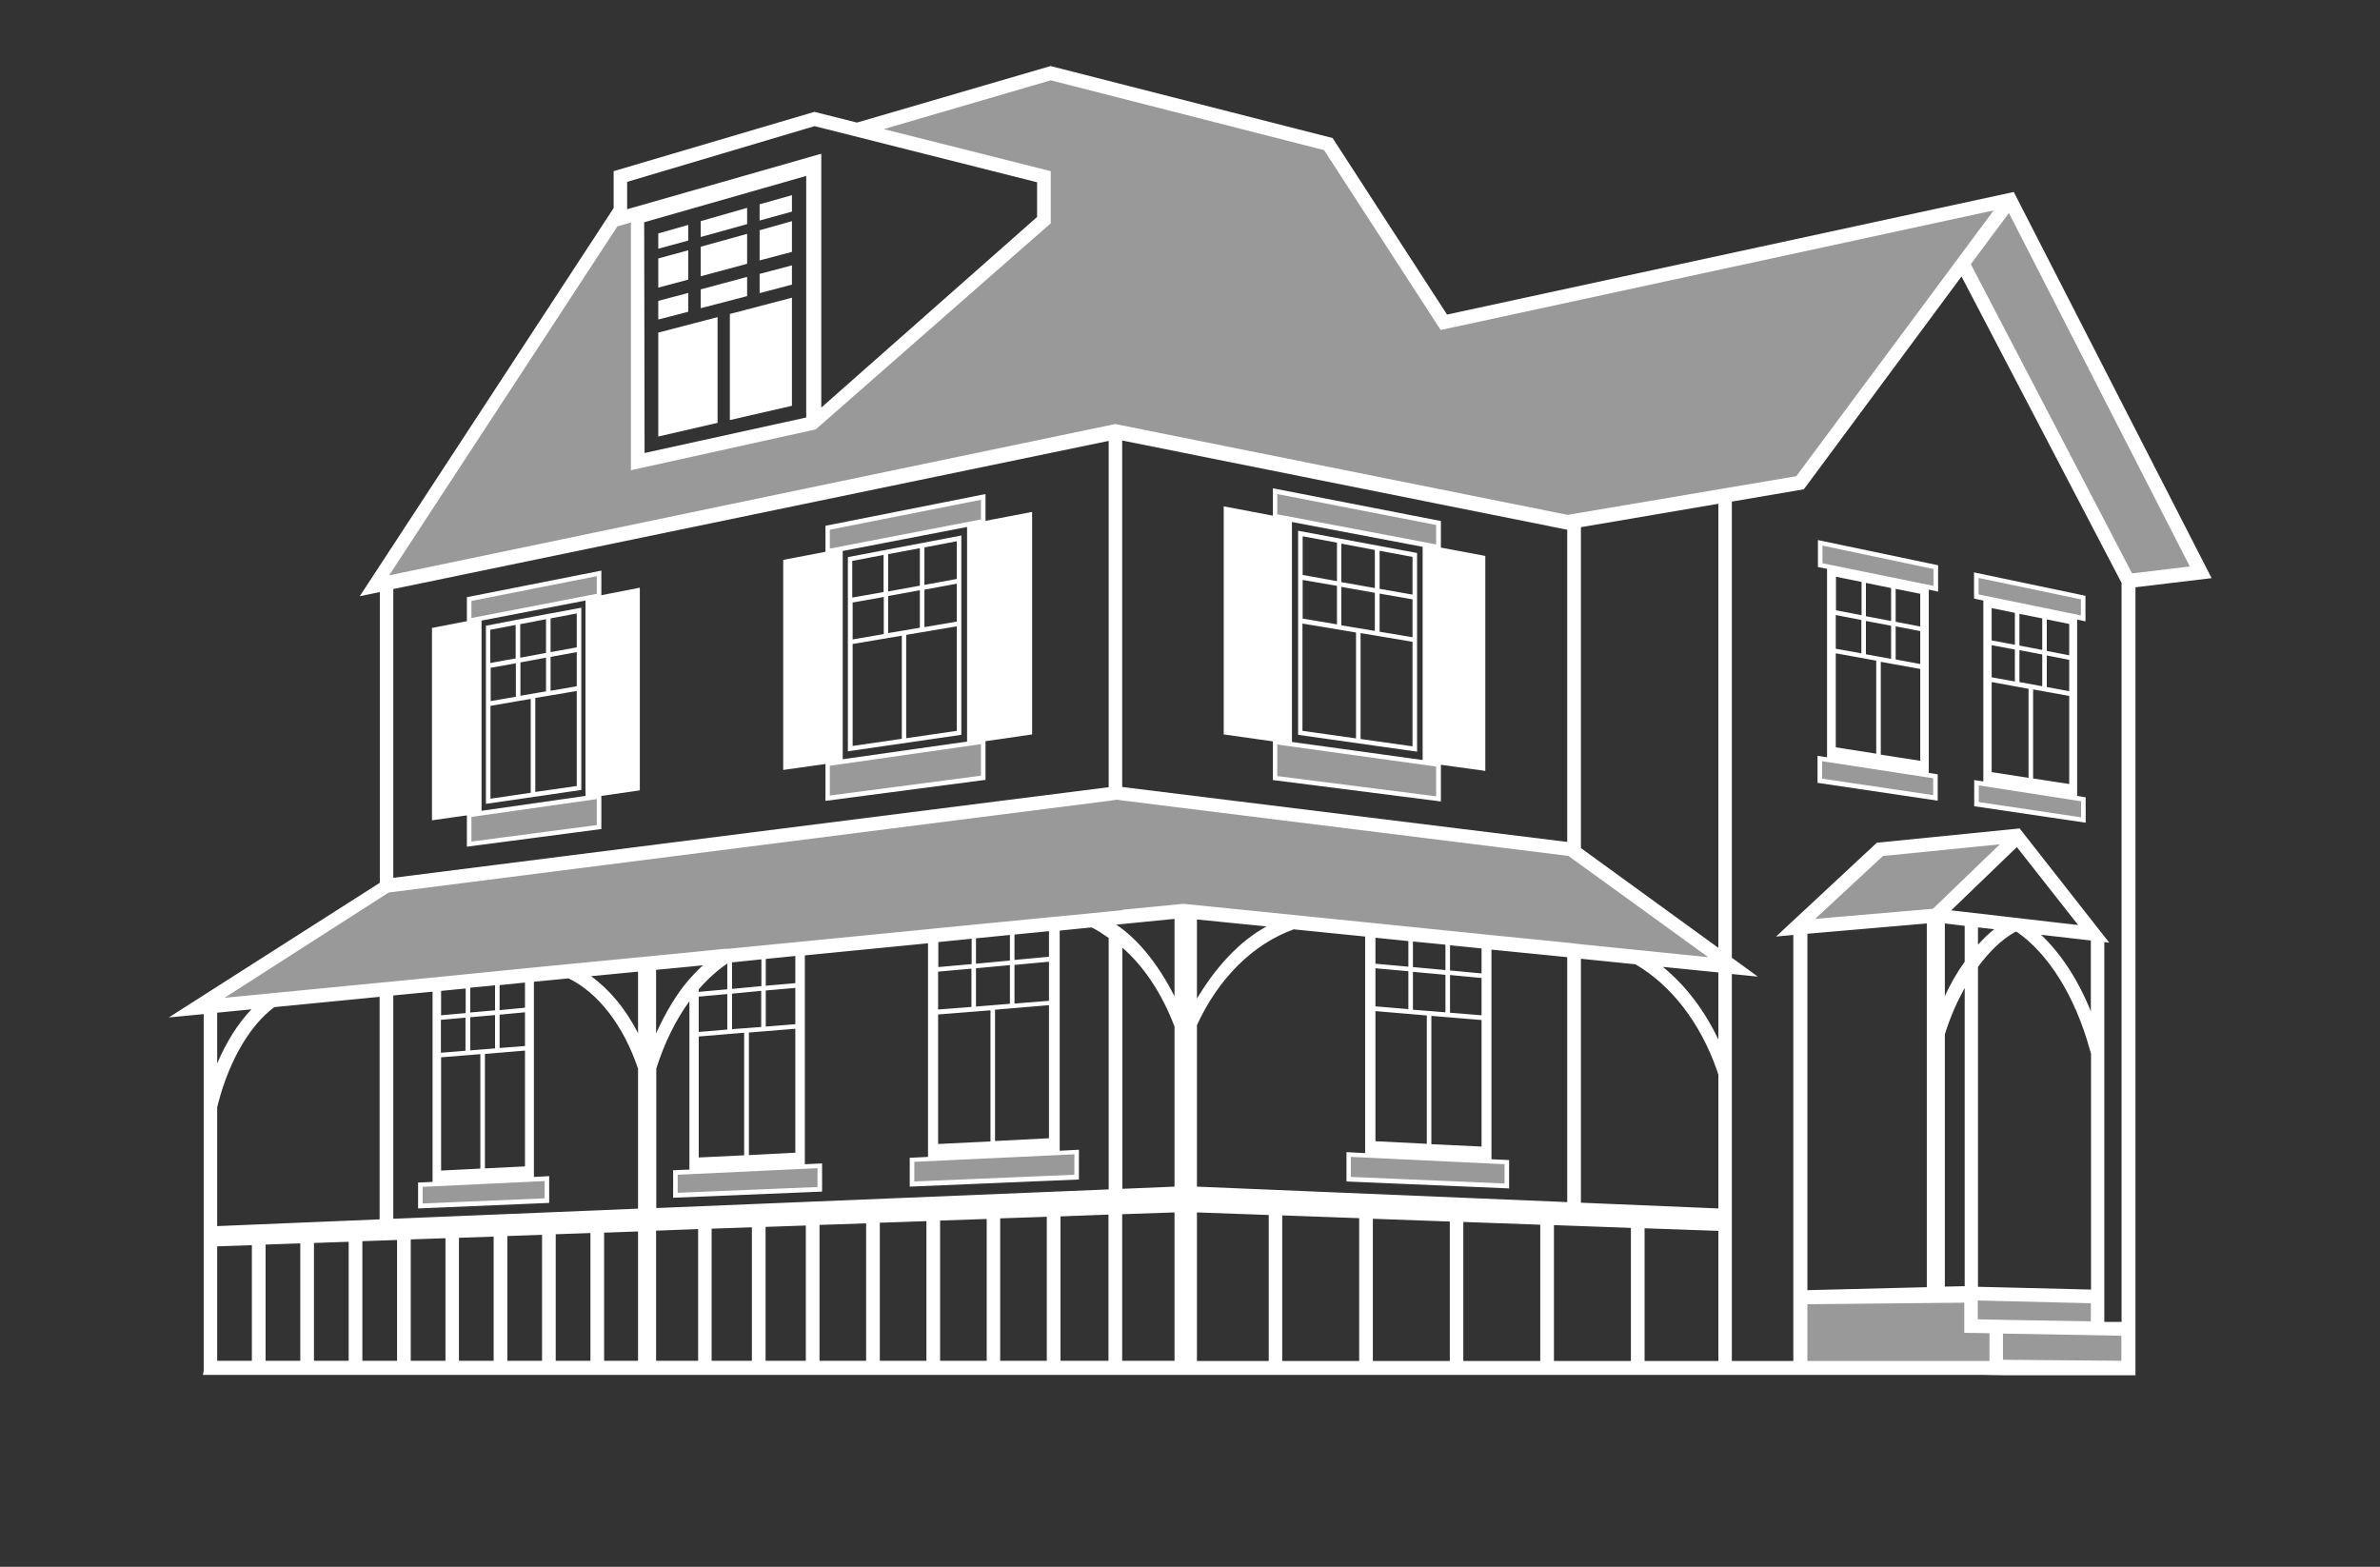 <?xml version="1.0" encoding="UTF-8"?>
<svg id="Layer_1" xmlns="http://www.w3.org/2000/svg" version="1.1" viewBox="0 0 120 79">
  <rect x="0" y="0" width="120" height="79" fill="#333333" stroke="none"/>
  <!-- Generator: Adobe Illustrator 29.5.1, SVG Export Plug-In . SVG Version: 2.1.0 Build 141)  -->
  <defs>
    <style>
      .st0 {
        fill: #fff;
      }

      .st1 {
        opacity: .5;
      }
    </style>
  </defs>
  <g class="st1">
    <path class="st0" d="M105.76,65.38l-14.94.03v3.55l16.49-.06v-2.15l-1.55-.03v-1.35h0Z"/>
    <path class="st0" d="M21.19,60.8l6.38-.27v-1.11l-6.38.3v1.07h0Z"/>
    <path class="st0" d="M45.99,59.69l8.3-.35v-1.27l-8.3.39v1.22h0Z"/>
    <path class="st0" d="M34.06,60.26l7.28-.3v-1.19l-7.28.35v1.15h0Z"/>
    <path class="st0" d="M68,59.46l7.97.34v-1.2l-7.97-.38v1.24Z"/>
    <path class="st0" d="M41.73,40.25l7.84-1.03v-1.83l-7.84,1.12v1.74Z"/>
    <path class="st0" d="M64.29,39.23l8.24,1.05v-1.74l-8.24-1.15v1.83h0Z"/>
    <path class="st0" d="M23.65,42.56l6.55-.86v-1.55l-6.55.93v1.47h0Z"/>
    <path class="st0" d="M91.75,39.36l5.83.87v-1.09l-5.83-.9v1.12Z"/>
    <path class="st0" d="M99.66,40.54l5.39.8v-1.05l-5.39-.83v1.08Z"/>
    <path class="st0" d="M110.96,28.85l-9.59-18.71.07-.1-28.35,6.15-6.13-8.92-13.99-3.48-.02-.09-.16.05-.19-.05.02.1-9.42,2.76,9.42,2.37v2.19l-11.58,10.21-8.91,1.96v-12.52l-.88.25v-.41l-12.39,18.94,37.36-7.79,22.97,4.29.16.24,11.39-1.93,8.22-11.01,8.34,15.98v-.02l3.63-.44.03-.02Z"/>
    <path class="st0" d="M56.35,39.98l-.59.07-36.28,4.61-9.57,6.15,49.78-4.87,27.69,2.81-8.19-5.94-22.83-2.83h0Z"/>
    <path class="st0" d="M97.63,46.16l4.05-4.02-6.9.69-4.24,3.96,7.1-.62h-.01Z"/>
    <path class="st0" d="M49.58,25.06l-7.84,1.56v1.19l7.84-1.51v-1.23h0Z"/>
    <path class="st0" d="M72.53,26.37l-8.24-1.61v1.26l8.24,1.56v-1.22h0Z"/>
    <path class="st0" d="M30.2,28.91l-6.55,1.3v1.09l6.55-1.26v-1.12h0Z"/>
    <path class="st0" d="M99.65,30.08l5.39,1.1v-1.05l-5.39-1.13s0,1.08,0,1.08Z"/>
    <path class="st0" d="M97.6,28.59l-5.83-1.22v1.12l5.83,1.19v-1.09Z"/>
  </g>
  <path class="st0" d="M100,39.4l-.46-.07v1.32l5.62.83v-1.28l-.43-.07v-8.89l.42.09v-1.29l-5.62-1.18v1.32l.47.1v9.13h0ZM104.93,40.4v.81l-5.16-.77v-.84s5.16.8,5.16.8ZM101.59,32.75v1.61l-1.17-.21v-1.62s1.17.22,1.17.22ZM100.42,32.28v-1.62l1.17.24v1.61l-1.17-.22h0ZM102.28,34.72v4.5l-1.86-.29v-4.54l1.86.34h0ZM104.33,33.27v1.58l-1.13-.21v-1.59s1.13.22,1.13.22ZM103.2,32.82v-1.59l1.13.23v1.58l-1.13-.22ZM104.33,35.09v4.44l-1.82-.28v-4.49s1.82.33,1.82.33ZM102.97,32.77l-1.15-.22v-1.6l1.15.23v1.59ZM102.97,33.01v1.59l-1.15-.21v-1.61l1.15.22h0ZM99.76,29.98v-.84l5.16,1.08v.81l-5.16-1.06h0Z"/>
  <path class="st0" d="M41.62,40.38l8.07-1.06v-1.95l2.35-.34v-11.22l-2.35.45v-1.35l-8.07,1.6v1.31l-2.13.41v10.59l2.13-.3v1.86h0ZM41.84,26.71l7.62-1.51v.99l-7.62,1.47v-.95h0ZM48.76,26.57v10.82l-6.27.89v-10.5l6.27-1.21h0ZM41.84,38.61l7.62-1.09v1.59l-7.62,1v-1.5Z"/>
  <path class="st0" d="M64.18,39.33l8.47,1.08v-1.85l2.24.31v-10.84l-2.24-.42v-1.34l-8.47-1.65v1.38l-2.48-.47h0v11.5l2.48.35v1.95h0ZM64.4,24.91l8.01,1.56v.98l-8.01-1.52s0-1.02,0-1.02ZM71.73,27.56v10.76l-6.59-.91v-11.09l6.59,1.25h0ZM64.4,37.54l8.01,1.11v1.5l-8.01-1.02v-1.59Z"/>
  <path class="st0" d="M23.54,42.69l6.78-.89v-1.67l1.94-.28v-10.22l-1.94.38v-1.24l-6.78,1.34v1.21l-1.76.34v9.7l1.76-.25v1.59h0ZM23.77,30.3l6.32-1.25v.89l-6.32,1.22v-.85h0ZM29.52,30.28v9.85l-5.24.75v-9.59l5.24-1.01ZM23.77,41.19l6.32-.9v1.31l-6.32.83v-1.24Z"/>
  <path class="st0" d="M91.66,28.59l.46.09v9.5l-.48-.07v1.36l6.06.9v-1.33l-.45-.07v-9.24l.47.1v-1.33l-6.06-1.27v1.36h0ZM97.47,39.24v.85l-5.6-.83v-.88l5.6.86h0ZM93.85,31.26v1.68l-1.29-.23v-1.7s1.29.25,1.29.25ZM92.57,30.78v-1.7l1.29.26v1.68l-1.29-.25h0ZM94.6,33.32v4.68l-2.04-.32v-4.74l2.04.37h0ZM96.82,31.83v1.65l-1.24-.23v-1.67l1.24.24h0ZM95.58,31.36v-1.67l1.24.25v1.65l-1.24-.24h0ZM96.82,33.73v4.63l-1.99-.31v-4.68l1.99.36ZM95.35,31.31l-1.27-.24v-1.68l1.27.26v1.67h0ZM95.35,31.55v1.67l-1.27-.23v-1.68l1.27.24h0ZM91.89,27.51l5.6,1.18v.85l-5.6-1.14v-.88h0Z"/>
  <path class="st0" d="M35.33,15.54l2.34-.61v-.97l-2.34.63v.95Z"/>
  <path class="st0" d="M39.93,13.37v.98l-1.63.43v-.97l1.63-.43h0Z"/>
  <path class="st0" d="M35.33,13.93l2.34-.63v-1.51l-2.34.65v1.49Z"/>
  <path class="st0" d="M35.33,11.95l2.34-.65v-.82l-2.34.67v.81h0Z"/>
  <path class="st0" d="M39.93,11.16v1.54l-1.63.43v-1.52l1.63-.46h0Z"/>
  <path class="st0" d="M39.93,9.84v.83l-1.63.45v-.82l1.63-.46Z"/>
  <path class="st0" d="M34.7,11.34v.79l-1.51.41v-.77l1.51-.43Z"/>
  <path class="st0" d="M34.7,12.62v1.48l-1.51.4v-1.47l1.51-.41Z"/>
  <path class="st0" d="M34.7,14.77v.95l-1.51.39v-.94s1.51-.4,1.51-.4Z"/>
  <path class="st0" d="M101.53,9.68l-28.57,6.18-5.77-8.9-14.22-3.63-9.76,2.85-2.15-.54-10.12,2.99v1.86l-12.8,19.57,1.01-.21v14.66l-10.64,6.79,1.76-.17v17.99l-.04.2h89.61l1.17.02h6.66V29.61l3.84-.46-9.97-19.46h0ZM31.62,9.17l9.45-2.81,11.22,2.83h0v1.75h0l-10.88,9.61V7.75l-9.79,2.8s0-1.38,0-1.38ZM40.65,8.88v12.17l-8.15,1.79-.02-11.64h.02l8.15-2.33h0ZM31.15,11.41l.27-.08.39-.11v12.49l9.32-2.06,10.49-9.2,1.36-1.19v-2.63l-8.42-2.12,8.42-2.46,13.78,3.52,5.88,9.07,27.88-6.03-9.95,13.4-11.53,1.95-22.81-4.58-36.61,7.63,11.52-17.61h.01ZM79.02,26.7v15.75l-22.44-2.77v-17.47l22.44,4.5h0ZM55.9,22.23v17.46l-36.07,4.57v-14.56h0s36.07-7.47,36.07-7.47ZM10.95,51.06l1.73-.17c-.68.71-1.26,1.63-1.73,2.73v-2.57h0ZM10.95,55.82l.06-.23c.57-2.16,1.6-3.9,2.82-4.81l5.31-.52v11.22l-8.19.34v-6h0ZM12.7,68.61h-1.75v-5.77l1.75-.06v5.83ZM15.14,68.61h-1.75v-5.86l1.75-.06v5.92ZM17.58,68.61h-1.75v-5.94l1.75-.06v6ZM20.02,68.61h-1.75v-6.03l1.75-.06v6.09ZM22.46,68.61h-1.75v-6.12l1.75-.06v6.18ZM24.89,68.61h-1.75v-6.2l1.75-.06v6.27h0ZM27.33,68.61h-1.75v-6.29l1.75-.06v6.35h0ZM29.77,68.61h-1.75v-6.38l1.75-.06v6.44ZM32.17,68.61h-1.71v-6.46l1.71-.06v6.52ZM32.17,60.94l-12.34.51v-11.26l1.98-.19v9.59l-.62.03h-.11v1.31l6.61-.28v-1.35l-.77.04v-9.84l1.75-.17c1.49.73,2.76,2.36,3.5,4.55,0,0,0,7.06,0,7.06ZM23.47,51.31v1.67l-1.24.1v-1.66l1.24-.11h0ZM22.24,51.19v-1.23l1.24-.12v1.24l-1.24.11h0ZM24.22,53.16v5.76l-1.98.1v-5.71l1.98-.16h0ZM26.47,51.04v1.7l-1.28.1v-1.68l1.28-.12ZM25.19,50.93v-1.26l1.28-.13v1.27l-1.28.12ZM26.47,52.97v5.84l-2.02.1v-5.77l2.02-.17h0ZM24.96,50.94l-1.25.11v-1.25l1.25-.12v1.26ZM24.96,51.18v1.68l-1.25.1v-1.67l1.25-.11ZM27.46,59.55v.87l-6.15.26v-.84s6.15-.29,6.15-.29ZM32.17,52.09c-.63-1.23-1.44-2.2-2.37-2.87l2.37-.23v3.11h0ZM35.2,68.61h-2.12v-6.56l2.12-.08v6.63h0ZM37.91,68.61h-2.03v-6.66l2.03-.07v6.73ZM40.63,68.61h-2.03v-6.75l2.03-.07v6.83h0ZM43.67,68.61h-2.35v-6.85l2.35-.08v6.93ZM46.71,68.61h-2.35v-6.96l2.35-.08v7.04h0ZM49.75,68.61h-2.35v-7.07l2.35-.08v7.15h0ZM52.78,68.61h-2.35v-7.18l2.35-.08v7.26ZM55.89,68.61h-2.42v-7.28l2.42-.09v7.37h0ZM55.9,59.97l-22.81.94v-7.03c.41-1.3.98-2.45,1.67-3.4v8.49l-.71.03h-.11v1.39l7.51-.31v-1.42l-.87.04v-10.53l6.21-.61v10.77l-.81.04h-.11v1.46l8.53-.36v-1.5l-.97.05v-11.1l1.6-.16c.3.13.58.34.87.53v12.7h0v-.02ZM40.1,49.57l-1.49.13v-1.35l1.49-.15v1.37ZM41.22,58.9v.95l-7.05.29v-.91l7.05-.33ZM40.1,49.81v1.83l-1.49.12v-1.82l1.49-.13ZM40.1,51.87v6.25l-2.34.12v-6.18l2.34-.19h0ZM38.38,49.72l-1.47.14v-1.34l.23-.02,1.25-.13v1.35h0ZM38.38,49.96v1.82l-1.47.11v-1.79l1.47-.14ZM37.52,52.08v6.17l-2.29.11v-6.1l2.29-.19h0ZM35.23,52.03v-1.78l1.44-.13v1.79l-1.44.12h0ZM36.67,49.88l-1.44.13v-.13c.44-.51.93-.95,1.44-1.3v1.3ZM35.46,48.66c-.08.07-.16.13-.23.21-.16.16-.32.33-.48.51-.66.75-1.2,1.7-1.67,2.72v-3.2l1.67-.16.48-.05.23-.02h0ZM48.98,48.84v1.93l-1.68.13v-1.91l1.68-.15h0ZM47.31,48.76v-1.26l1.68-.17v1.28l-1.68.15h0ZM49.94,50.94v6.61l-2.64.13v-6.53s2.64-.21,2.64-.21ZM52.89,48.49v1.97l-1.74.14v-1.95l1.74-.16ZM51.15,48.41v-1.29l1.74-.17v1.29l-1.74.16h0ZM52.89,50.69v6.7l-2.72.14v-6.62l2.72-.23h0ZM50.92,48.43l-1.71.16v-1.28l1.71-.17v1.29h0ZM50.92,48.66v1.95l-1.71.14v-1.93l1.71-.16ZM54.17,58.2v1.03l-8.07.34v-.99l8.07-.38h0ZM59.22,68.61h-2.64v-7.39l2.64-.09v7.49h0ZM59.22,59.83l-2.63.11v-12.16c1.09.95,2,2.32,2.63,3.98v8.07ZM59.22,50.23c-.78-1.52-1.76-2.82-2.94-3.61l.31-.03,2.63-.26s0,3.9,0,3.9ZM56.58,45.89l-.69.07-2.46.24-.43.04-5.93.58-.28.03-6.21.61-3.88.38h-.18l-1.76.18-7.84.76-5.11.51-10.49,1.02,8.28-5.31,36.3-4.62.42-.06.27.04,22.44,2.79h.04l.65.47,6.41,4.64-6.41-.65-.69-.08-3.82-.38-.38-.04-5.59-.57-.4-.04-9.17-.93-3.08.3h0v.02ZM65.25,46.86l3.58.36v10.92l-.94-.05v1.48l8.2.35v-1.43l-.89-.04v-10.57l3.82.38v12.35l-18.67-.78v-8.14c1.07-2.34,2.82-4.1,4.9-4.84h0ZM60.35,50.35v-3.99l3.51.35c-1.42.78-2.58,2.09-3.51,3.64h0ZM71.01,48.97v1.91l-1.66-.14v-1.92l1.66.15h0ZM69.35,48.59v-1.31l1.66.17v1.29l-1.66-.15h0ZM71.94,51.2v6.47l-2.59-.13v-6.56l2.59.22ZM74.7,49.31v1.88l-1.59-.13v-1.9l1.59.15ZM73.11,48.93v-1.27l1.59.16v1.26l-1.59-.15h0ZM74.7,51.42v6.39l-2.53-.12v-6.47l2.53.21h0ZM72.88,48.91l-1.64-.15v-1.29l1.64.16v1.28ZM72.88,49.14v1.9l-1.64-.13v-1.91l1.64.15h0ZM75.86,58.71v.96l-7.75-.33v-1.01l7.75.37h0ZM63.97,68.62h-3.62v-7.49l3.62.13v7.36h0ZM68.53,68.62h-3.88v-7.34l3.88.14v7.2ZM73.1,68.62h-3.88v-7.17l3.88.14v7.03ZM77.66,68.62h-3.88v-7.01l3.88.14v6.87ZM82.23,68.62h-3.88v-6.85l3.88.14v6.71ZM86.64,68.62h-3.72v-6.69l3.72.13v6.55h0ZM86.64,60.93l-6.93-.29v-12.3l2.75.28c1.81,1.06,3.26,2.94,4.1,5.32l.08.25v6.74h0ZM86.64,52.41c-.71-1.49-1.66-2.73-2.8-3.66l2.8.28v3.37h0ZM86.64,47.79l-6.93-5.03v-16.18l6.93-1.18v22.39ZM100.31,68.62h-9.18v-2.86l7.91-.08v1.52l1.27.02v1.39h0ZM99.73,64.87v-16.12c.57-.77,1.2-1.39,1.89-1.77h.06c1.6,1.1,2.94,3.24,3.68,5.91l.07.24v11.89l-5.7-.14h0ZM105.42,65.72v.9l-4.22-.07-1.48-.03v-.95l5.7.14h0ZM99.73,47.64v-.88l.82.09c-.29.22-.56.5-.82.78h0ZM102.9,47.13l2.52.29v3.57c-.65-1.61-1.51-2.91-2.52-3.87h0ZM98.38,45.9l3.31-3.19,3.09,3.93s-6.4-.74-6.4-.74ZM98.06,50.23v-3.67l1,.12v1.81c-.37.52-.71,1.09-1,1.74ZM99.06,49.82v15.03h-.02l-.98.02v-12.72c.27-.87.61-1.63,1-2.34h0ZM97.46,45.82h0l-5.94.51,3.42-3.17,5.89-.59-3.36,3.24h0ZM97.15,46.56v18.34l-6.02.15v-17.97l6.02-.52ZM106.97,68.61l-5.98-.05v-1.32l1.85.03,3.26.06.86.02v1.26h.01ZM106.97,66.65h-.87v-19.15l.25.03-4.52-5.76-7.2.72-5.08,4.73.87-.08v21.48h-3.1v-19.51l1.31.13-1.31-.95v-23l3.63-.62,7.95-10.73,8.07,15.45v37.26ZM107.5,28.91l-8.13-15.59,1.92-2.58,9.12,17.82-2.91.35Z"/>
  <path class="st0" d="M48.47,31.53h0v-4.53h0l-5.72,1.09v9.79l5.72-.83v-5.51h0ZM44.78,27.94l1.6-.3v1.89l-1.6.29v-1.87h0ZM44.78,30.05l1.6-.29v1.89l-1.6.27s0-1.87,0-1.87ZM42.98,28.28l1.57-.3v1.87l-.79.14-.79.14v-1.85h.01ZM42.98,30.38l.79-.14.79-.14v1.87l-1.57.27v-1.85h-.01ZM45.47,37.25l-2.48.36v-5.14l2.48-.42s0,5.2,0,5.2ZM48.24,36.85l-2.55.37v-5.21l2.55-.43v5.27ZM48.24,31.34l-1.63.28v-1.89l.82-.15.81-.15v1.91h0ZM48.24,29.19l-.81.15-.82.15v-1.89l1.63-.31v1.91h0Z"/>
  <path class="st0" d="M71.44,27.88h0l-5.99-1.12h0v10.29l6,.85v-10.02h-.01ZM69.56,27.77l1.66.31v1.9l-1.66-.29s0-1.92,0-1.92ZM69.56,29.93l1.66.29v1.91l-1.66-.28v-1.92h0ZM67.63,27.41l1.69.32v1.92l-1.69-.3v-1.94h0ZM67.63,29.59l1.69.3v1.92l-1.69-.28s0-1.94,0-1.94ZM65.68,27.04l1.73.32v1.94l-1.73-.31v-1.96h0ZM65.68,29.24l1.73.3v1.94l-1.73-.29v-1.96h0ZM68.37,37.23l-2.7-.38v-5.41l2.7.45v5.34ZM71.22,37.63l-2.62-.37v-5.34l2.62.44v5.27Z"/>
  <path class="st0" d="M29.31,34.8v-4.16l-1.55.29-.13.02-.1.02-1.53.29-1.5.29v8.98l4.81-.7v-5.04h0ZM26.23,31.47l1.3-.25v1.7l-.65.12-.65.12v-1.69h0ZM26.23,33.4l.65-.12.65-.12v1.7l-.25.04-1.04.18v-1.69h0ZM24.73,31.75l1.27-.24v1.69l-.64.11-.64.12v-1.68h0ZM24.73,33.67l.64-.11.64-.12v1.69l-1.27.22v-1.68h0ZM26.77,39.97l-2.04.3v-4.68l1.5-.26.53-.09v4.74h.01ZM29.08,39.63l-2.09.3v-4.74l.67-.11,1.42-.24v4.79h0ZM29.08,34.6l-1.32.23v-1.71l.66-.12.66-.12s0,1.72,0,1.72ZM29.08,32.64l-.66.12-.66.12v-1.7l1.32-.25v1.72h0Z"/>
  <path class="st0" d="M39.93,15.01v5.45l-3.13.72v-5.35s3.13-.82,3.13-.82Z"/>
  <path class="st0" d="M36.18,15.99v5.33l-2.99.69v-5.24s2.99-.78,2.99-.78Z"/>
</svg>